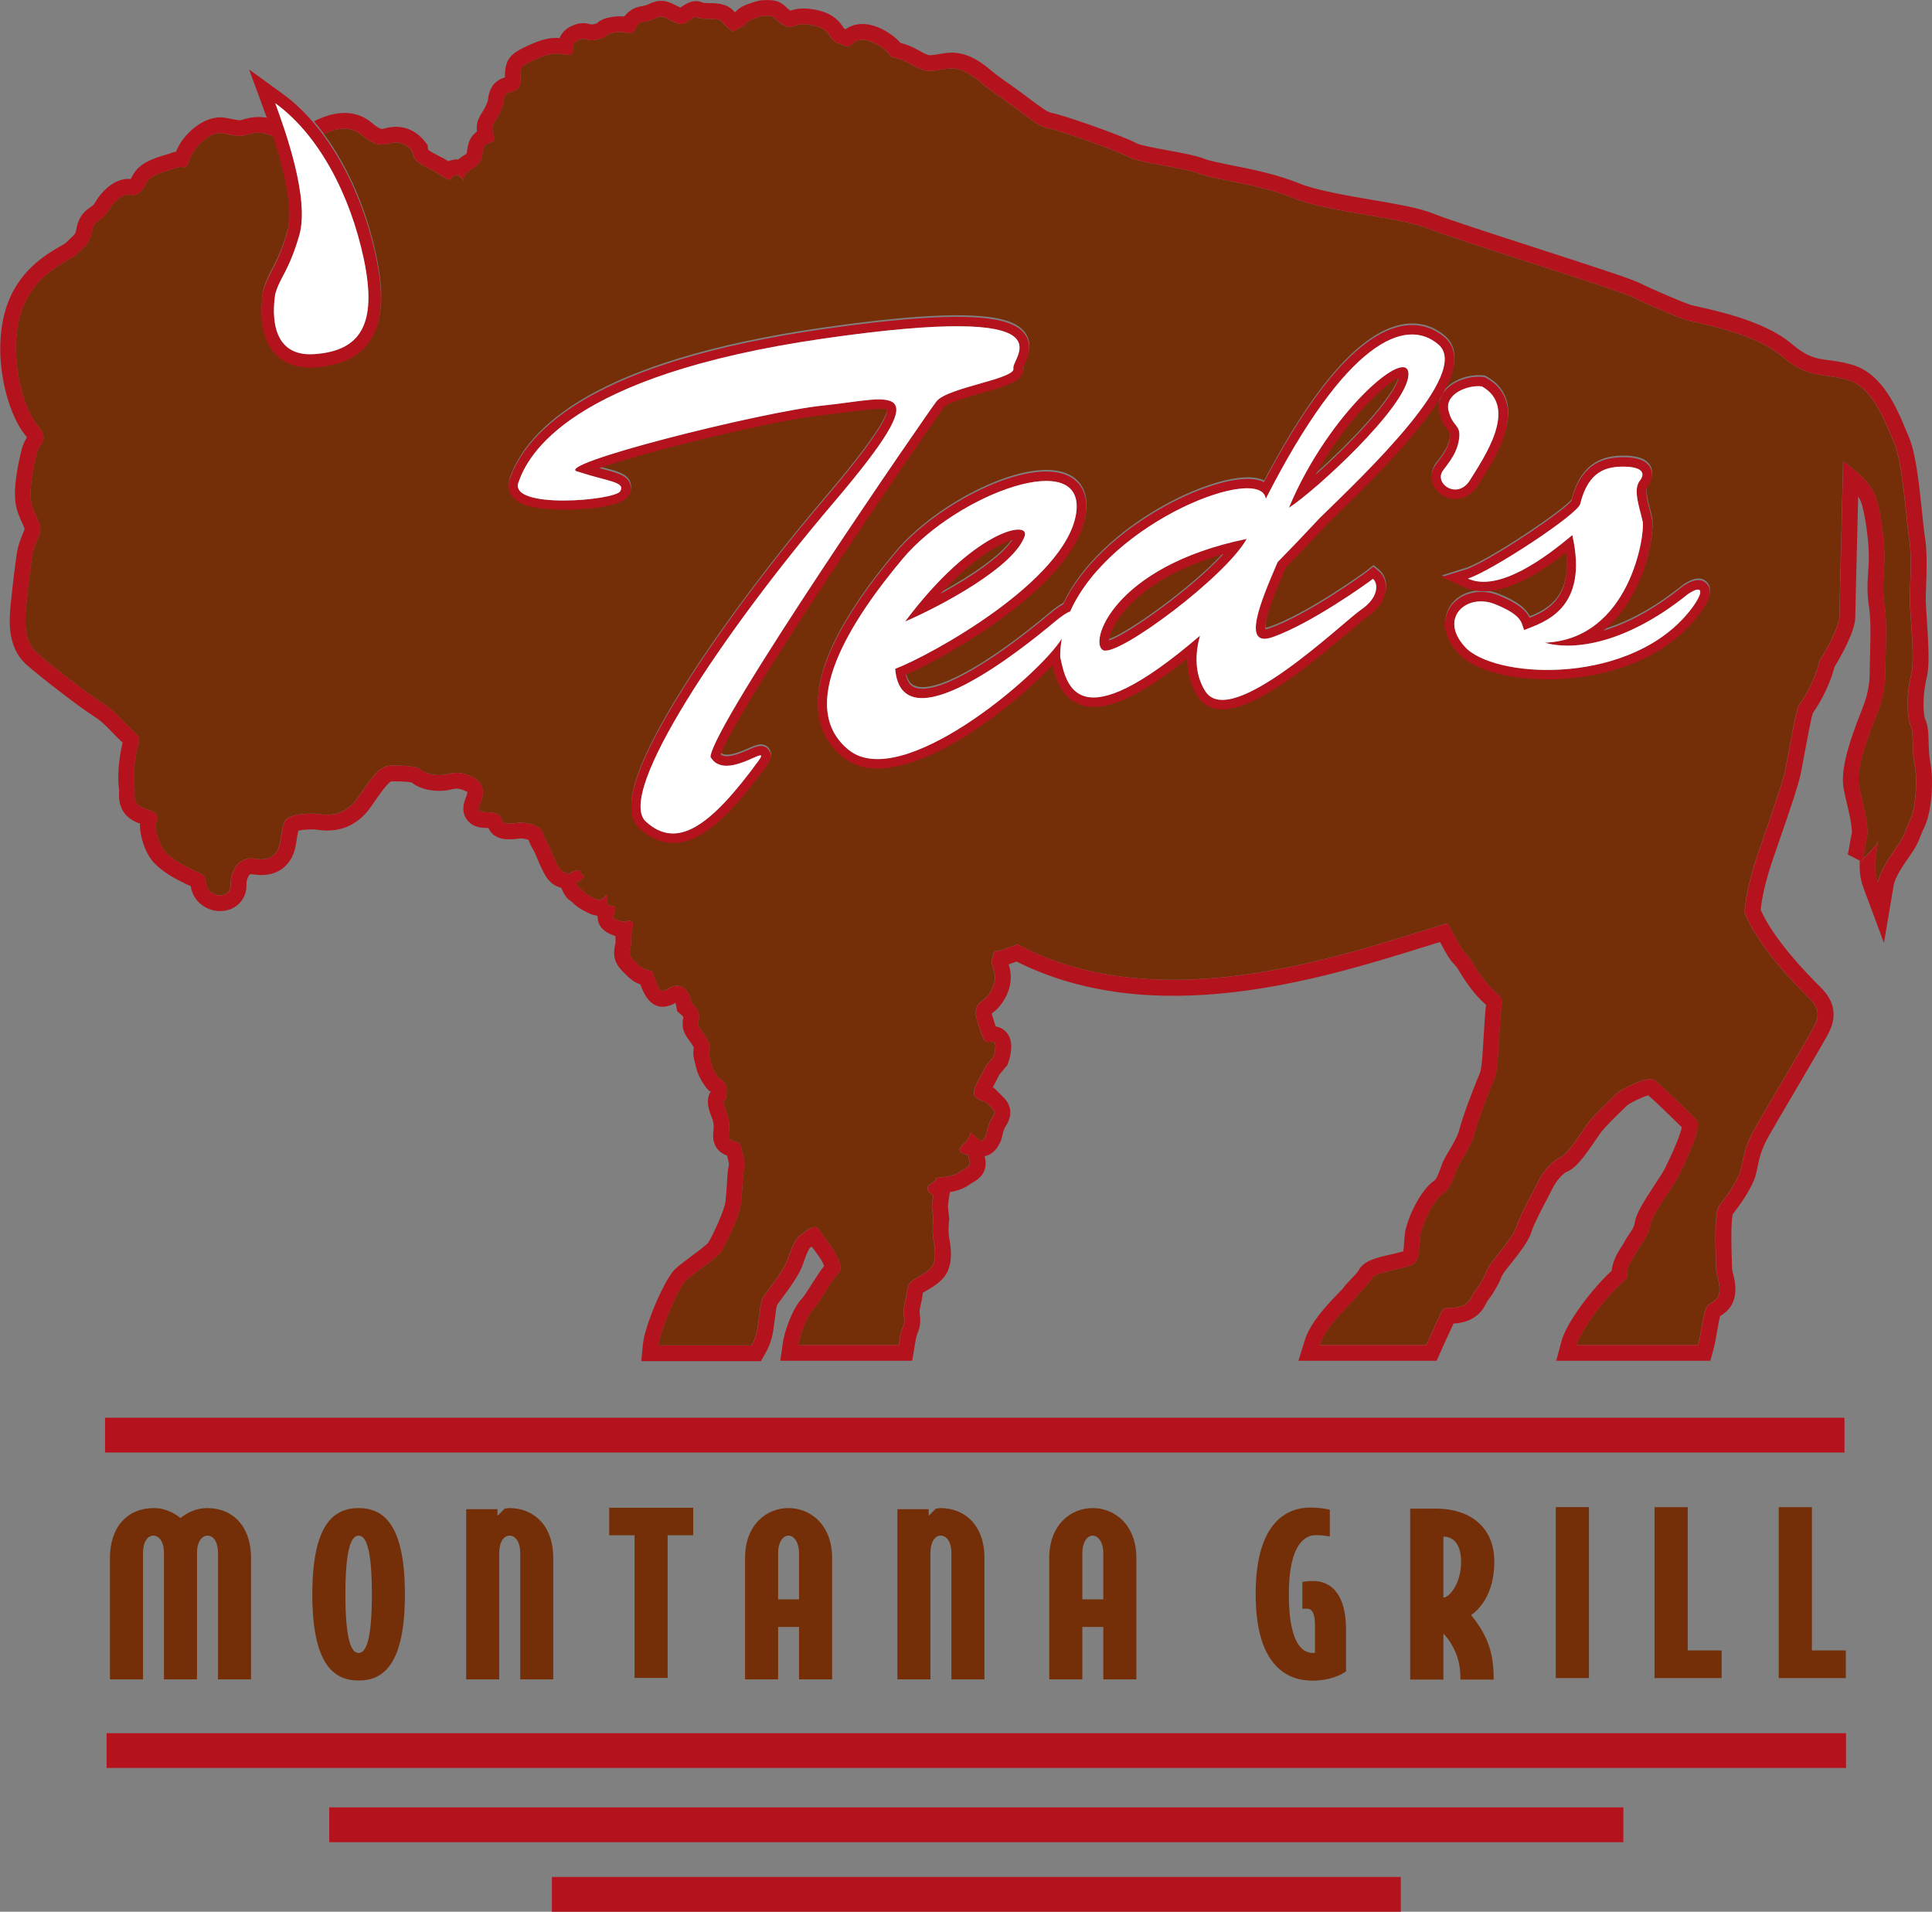 <?xml version="1.0" encoding="UTF-8" standalone="no"?>
<svg
   xmlns:dc="http://purl.org/dc/elements/1.1/"
   xmlns:cc="http://creativecommons.org/ns#"
   xmlns:rdf="http://www.w3.org/1999/02/22-rdf-syntax-ns#"
   xmlns:svg="http://www.w3.org/2000/svg"
   xmlns="http://www.w3.org/2000/svg"
   xmlns:sodipodi="http://sodipodi.sourceforge.net/DTD/sodipodi-0.dtd"
   xmlns:inkscape="http://www.inkscape.org/namespaces/inkscape"
   width="1000"
   height="989.467"
   viewBox="0 0 264.583 261.796"
   version="1.1"
   id="svg1735"
   inkscape:version="1.0beta1 (32d4812, 2019-09-19)"
   sodipodi:docname="Ted's Montana Grill.svg">
  <rect x="0" y="0" width="264.583" height="261.796" fill="#808080" stroke="none"/>
  <defs
     id="defs1729">
    <clipPath
       clipPathUnits="userSpaceOnUse"
       id="clipPath316">
      <path
         d="M 0,0 H 612 V 792 H 0 Z"
         id="path314"
         inkscape:connector-curvature="0" />
    </clipPath>
    <clipPath
       clipPathUnits="userSpaceOnUse"
       id="clipPath344">
      <path
         d="M 0,0 H 612 V 792 H 0 Z"
         id="path342"
         inkscape:connector-curvature="0" />
    </clipPath>
    <clipPath
       clipPathUnits="userSpaceOnUse"
       id="clipPath406">
      <path
         d="M 0,0 H 612 V 792 H 0 Z"
         id="path404"
         inkscape:connector-curvature="0" />
    </clipPath>
  </defs>
  <sodipodi:namedview
     lock-margins="false"
     units="px"
     id="base"
     pagecolor="#ffffff"
     bordercolor="#666666"
     borderopacity="1.0"
     inkscape:pageopacity="0.0"
     inkscape:pageshadow="2"
     inkscape:zoom="0.0875"
     inkscape:cx="1868.5714"
     inkscape:cy="1605.7143"
     inkscape:document-units="mm"
     inkscape:current-layer="layer1"
     inkscape:document-rotation="0"
     showgrid="false"
     inkscape:window-width="1600"
     inkscape:window-height="907"
     inkscape:window-x="0"
     inkscape:window-y="25"
     inkscape:window-maximized="0" />
  <g
     inkscape:label="Layer 1"
     inkscape:groupmode="layer"
     id="layer1">
    <g
       id="g310"
       transform="matrix(2.387,0,0,-2.387,-105.042,1804.802)">
      <g
         id="g312"
         clip-path="url(#clipPath316)">
        <g
           id="g318"
           transform="translate(56.513,659.75)">
          <path
             d="m 0,0 v 7.261 c 0,0.63 -0.268,0.987 -0.595,0.987 -0.331,0 -0.61,-0.357 -0.61,-0.987 V 0 h -1.896 v 7.261 c 0,0.63 -0.278,0.987 -0.607,0.987 -0.329,0 -0.594,-0.357 -0.594,-0.987 V 0 H -6.2 v 6.969 c 0,1.786 1.013,2.861 2.53,2.861 0.634,0 1.175,-0.292 1.518,-0.572 0.343,0.28 0.887,0.572 1.516,0.572 1.52,0 2.532,-1.075 2.532,-2.861 V 0 Z"
             style="fill:#742f09;fill-opacity:1;fill-rule:nonzero;stroke:none"
             id="path320"
             inkscape:connector-curvature="0" />
        </g>
        <g
           id="g322"
           transform="translate(65.341,664.631)">
          <path
             d="m 0,0 c 0,-2.691 -0.355,-3.365 -0.76,-3.365 -0.405,0 -0.759,0.674 -0.759,3.365 0,2.694 0.354,3.366 0.759,3.366 C -0.355,3.366 0,2.694 0,0 m 1.895,0 c 0,3.996 -1.214,4.948 -2.655,4.948 -1.441,0 -2.657,-0.952 -2.657,-4.948 0,-3.998 1.216,-4.945 2.657,-4.945 1.441,0 2.655,0.947 2.655,4.945"
             style="fill:#742f09;fill-opacity:1;fill-rule:nonzero;stroke:none"
             id="path324"
             inkscape:connector-curvature="0" />
        </g>
        <g
           id="g326"
           transform="translate(73.851,659.75)">
          <path
             d="m 0,0 v 7.261 c 0,0.63 -0.279,0.987 -0.607,0.987 -0.329,0 -0.597,-0.357 -0.597,-0.987 V 0 h -1.895 v 9.763 h 1.796 V 9.385 l 0.407,0.406 c 0.073,0.014 0.187,0.039 0.264,0.039 1.4,0 2.528,-0.99 2.528,-2.861 V 0 Z"
             style="fill:#742f09;fill-opacity:1;fill-rule:nonzero;stroke:none"
             id="path328"
             inkscape:connector-curvature="0" />
        </g>
        <g
           id="g330"
           transform="translate(98.589,659.75)">
          <path
             d="m 0,0 v 7.261 c 0,0.63 -0.28,0.987 -0.609,0.987 -0.328,0 -0.593,-0.357 -0.593,-0.987 V 0 h -1.896 v 9.763 h 1.796 V 9.385 l 0.403,0.406 c 0.078,0.014 0.191,0.039 0.263,0.039 1.407,0 2.534,-0.99 2.534,-2.861 L 1.898,0 Z"
             style="fill:#742f09;fill-opacity:1;fill-rule:nonzero;stroke:none"
             id="path332"
             inkscape:connector-curvature="0" />
        </g>
      </g>
    </g>
    <g
       id="g334"
       transform="matrix(2.387,0,0,-2.387,91.431,210.244)">
      <path
         d="M 0,0 V -8.183 H -1.898 V 0 H -3.352 V 1.58 H 1.467 V 0 Z"
         style="fill:#742f09;fill-opacity:1;fill-rule:nonzero;stroke:none"
         id="path336"
         inkscape:connector-curvature="0" />
    </g>
    <g
       id="g338"
       transform="matrix(2.387,0,0,-2.387,-105.042,1804.802)">
      <g
         id="g340"
         clip-path="url(#clipPath344)">
        <g
           id="g346"
           transform="translate(89.848,664.342)">
          <path
             d="m 0,0 h -1.2 v 2.669 c 0,0.581 0.266,0.987 0.595,0.987 C -0.279,3.656 0,3.25 0,2.669 Z M -3.097,-1.581 V -4.592 H -1.2 v 3.011 H 0 v -3.011 h 1.898 v 6.969 c 0,1.909 -1.251,2.861 -2.503,2.861 -1.254,0 -2.492,-0.952 -2.492,-2.861 V 0 Z"
             style="fill:#742f09;fill-opacity:1;fill-rule:nonzero;stroke:none"
             id="path348"
             inkscape:connector-curvature="0" />
        </g>
        <g
           id="g350"
           transform="translate(107.305,664.342)">
          <path
             d="m 0,0 h -1.203 v 2.669 c 0,0.581 0.265,0.987 0.593,0.987 C -0.279,3.656 0,3.25 0,2.669 Z m -3.101,-1.581 v -3.011 h 1.898 v 3.011 H 0 v -3.011 h 1.897 v 6.969 c 0,1.909 -1.255,2.861 -2.507,2.861 -1.251,0 -2.491,-0.952 -2.491,-2.861 V 0 Z"
             style="fill:#742f09;fill-opacity:1;fill-rule:nonzero;stroke:none"
             id="path352"
             inkscape:connector-curvature="0" />
        </g>
        <g
           id="g354"
           transform="translate(119.297,659.678)">
          <path
             d="m 0,0 c -1.273,0 -3.251,0.661 -3.251,4.965 0,4.245 1.894,4.966 3.137,4.966 0.66,0 1.118,-0.126 1.118,-0.126 V 8.267 C 0.748,8.322 0.495,8.346 0.189,8.346 c -0.494,0 -1.536,-0.343 -1.536,-3.381 0,-2.96 0.839,-3.377 1.396,-3.377 0.039,0 0.104,0.012 0.104,0.012 v 1.574 c 0,0.868 -0.279,0.956 -0.458,0.956 -0.104,0 -0.203,0 -0.267,-0.015 v 1.549 c 0,0 0.294,0.055 0.609,0.055 1.106,0 1.896,-0.843 1.896,-2.771 V 0.531 C 1.599,0.292 0.928,0 0,0"
             style="fill:#742f09;fill-opacity:1;fill-rule:nonzero;stroke:none"
             id="path356"
             inkscape:connector-curvature="0" />
        </g>
        <g
           id="g358"
           transform="translate(127.832,666.487)">
          <path
             d="M 0,0 C 0,-1.31 -0.725,-2.046 -1.014,-2.046 V 1.45 C -0.368,1.45 0,0.928 0,0 m 1.906,0.012 c 0,2.084 -1.51,3.049 -3.327,3.049 H -2.92 v -9.808 h 1.906 v 2.629 c 0.218,-0.205 0.509,-0.607 0.726,-1.14 0.202,-0.51 0.252,-1.005 0.252,-1.489 H 1.87 c 0,0.675 -0.05,1.396 -0.344,2.135 -0.253,0.649 -0.661,1.219 -0.952,1.564 0.431,0.293 1.332,1.169 1.332,3.06"
             style="fill:#742f09;fill-opacity:1;fill-rule:nonzero;stroke:none"
             id="path360"
             inkscape:connector-curvature="0" />
        </g>
      </g>
    </g>
    <path
       d="m 213.06,206.387 h 4.543 v 23.412 h -4.543 z"
       style="fill:#742f09;fill-opacity:1;fill-rule:nonzero;stroke:none;stroke-width:2.387"
       id="path362"
       inkscape:connector-curvature="0" />
    <g
       id="g364"
       transform="matrix(2.387,0,0,-2.387,226.582,229.801)">
      <path
         d="M 0,0 V 9.807 H 1.906 V 1.588 H 3.851 V 0 Z"
         style="fill:#742f09;fill-opacity:1;fill-rule:nonzero;stroke:none"
         id="path366"
         inkscape:connector-curvature="0" />
    </g>
    <g
       id="g368"
       transform="matrix(2.387,0,0,-2.387,243.593,229.801)">
      <path
         d="M 0,0 V 9.807 H 1.904 V 1.588 H 3.849 V 0 Z"
         style="fill:#742f09;fill-opacity:1;fill-rule:nonzero;stroke:none"
         id="path370"
         inkscape:connector-curvature="0" />
    </g>
    <g
       id="g380"
       transform="matrix(2.387,0,0,-2.387,128.817,81.101)">
      <path
         d="M 0,0 C 1.889,2.051 3.406,2.878 4.129,3.09 3.486,2.128 1.747,0.951 0,0 m 26.292,12.393 c -0.871,-0.401 -3.038,-2.46 -4.764,-5.555 1.951,1.727 4.452,4.342 4.764,5.555 M 9.99,-1.785 c -0.231,-0.42 -0.302,-0.72 -0.316,-0.892 1.077,0.356 4.719,2.942 6.561,4.948 -4.377,-1.237 -5.87,-3.378 -6.245,-4.056 m 45.614,-11.32 c -0.343,-0.687 -0.184,-0.697 -0.788,-1.556 -0.605,-0.862 -0.948,-1.466 -1.036,-1.982 -0.257,0.688 -0.171,1.291 0,2.411 -0.083,-0.429 -0.774,-0.862 -0.945,-1.205 0.171,0.343 0.171,0.861 0.343,1.55 0,0.946 -0.318,1.841 -0.493,2.789 -0.17,0.95 0.478,2.727 0.995,4.019 0.518,1.295 0.518,2.071 0.518,2.759 0,0.688 0.119,2.588 -0.052,3.622 -0.171,1.034 0,1.787 0,2.736 0,0.949 -0.222,2.782 -0.547,3.557 -0.326,0.777 -1.134,1.397 -1.824,1.916 0,-0.431 -0.211,-8.407 -0.211,-8.925 0,-0.517 -0.69,-1.809 -1.124,-2.497 -0.342,-1.378 -1.032,-2.33 -1.205,-2.585 -0.175,-0.261 -0.603,-2.846 -0.779,-3.707 -0.171,-0.862 -1.29,-3.963 -1.633,-4.996 -0.344,-1.038 -0.692,-2.416 -0.692,-3.189 0.778,-1.983 3.104,-4.311 3.536,-4.743 0.431,-0.431 0.948,-0.86 0.431,-1.809 -0.518,-0.948 -2.673,-4.567 -3.36,-5.774 -0.691,-1.206 -0.691,-1.895 -0.862,-2.501 -0.173,-0.6 -0.863,-1.549 -1.21,-1.983 -0.343,-0.429 -0.173,-3.272 -0.173,-3.618 0,-0.345 0.259,-0.86 0.173,-1.377 -0.084,-0.517 -0.518,-0.517 -0.687,-0.777 -0.173,-0.259 -0.259,-0.86 -0.347,-1.379 -0.087,-0.518 -0.174,-0.837 -0.174,-0.837 h -6.975 c 0.256,0.952 1.979,3.163 2.929,3.854 -0.176,0.605 0.431,1.292 0.6,1.637 0.173,0.346 0.607,0.779 0.69,1.381 0.086,0.603 1.293,2.155 1.638,2.841 0.345,0.691 1.38,2.844 1.035,3.19 -0.345,0.345 -2.156,2.156 -2.498,2.327 -0.344,0.172 -1.812,-0.516 -2.157,-0.86 -0.343,-0.348 -1.204,-1.122 -1.637,-1.724 -0.431,-0.605 -1.12,-1.725 -1.549,-1.897 -0.434,-0.172 -0.951,-0.778 -1.21,-1.292 -0.255,-0.52 -1.116,-2.069 -1.292,-2.674 -0.171,-0.601 -1.292,-1.807 -1.55,-2.241 -0.259,-0.431 -0.087,-0.257 -0.431,-0.859 -0.345,-0.605 -0.342,-0.433 -0.604,-0.95 -0.259,-0.517 -0.776,-0.604 -1.207,-0.604 -0.43,0 -0.43,-0.083 -0.601,-0.428 -0.174,-0.345 -0.777,-1.701 -0.777,-1.701 h -6.121 c 0.348,1.123 1.897,2.476 2.07,2.733 0.174,0.26 0.777,0.777 0.948,1.121 0.172,0.346 1.897,0.516 2.328,0.777 0.431,0.258 0.344,0.944 0.431,1.639 0.087,0.685 0.775,2.068 1.292,2.411 0.516,0.346 0.689,1.207 0.861,1.549 0.172,0.347 0.776,1.209 0.948,1.895 0.173,0.692 0.776,2.245 0.95,2.674 0.171,0.431 0.258,0.517 0.344,1.122 0.086,0.602 0.172,2.842 0.259,3.445 0.086,0.605 -0.087,0.605 -0.518,1.036 -0.431,0.428 -0.517,0.602 -0.776,0.947 -0.259,0.345 -0.431,0.774 -0.773,1.119 -0.348,0.347 -0.691,1.207 -1.039,1.723 -5.139,-1.507 -16.155,-5.737 -24.662,-1.205 0,0 -0.69,-0.258 -0.948,-0.345 -0.258,-0.087 -0.344,0 -0.344,0 0,0 -0.173,-0.431 -0.173,-0.689 0,-0.258 0.173,-0.431 0.173,-0.862 0,-0.43 -0.259,-1.035 -0.776,-1.38 -0.518,-0.344 -0.258,-1.036 -0.258,-1.036 0,0 0.171,-0.6 0.344,-1.031 0.173,-0.432 0.345,-0.171 0.603,-0.258 0.259,-0.087 0,-0.862 0,-0.862 l -0.43,-0.519 -0.346,-0.688 c 0,0 -0.343,-0.517 -0.343,-0.862 0,-0.344 0.689,-0.516 0.689,-0.516 l 0.344,-0.348 c 0.345,-0.342 0,-0.427 -0.172,-0.944 -0.172,-0.521 -0.087,-0.521 -0.258,-0.778 -0.173,-0.258 -0.26,-0.174 -0.603,0.173 -0.345,0.345 0,0 -0.604,-0.516 -0.603,-0.517 0.259,-0.604 0.259,-0.604 l 0.086,-0.344 c 0.086,-0.347 -0.086,-0.347 -0.345,-0.518 -0.259,-0.171 -0.429,-0.346 -1.206,-0.432 -0.776,-0.085 0,0 -0.603,-0.344 -0.604,-0.346 0.085,-0.69 0.085,-0.69 l -0.085,-0.605 0.085,-0.771 c 0,0 -0.085,-0.607 0,-1.124 0.087,-0.518 0.173,-1.033 0,-1.462 -0.172,-0.431 -0.861,-0.691 -1.206,-0.948 -0.345,-0.259 -0.259,-0.605 -0.432,-1.293 -0.171,-0.692 0.087,-0.864 -0.085,-1.294 -0.172,-0.433 -0.172,-0.578 -0.258,-1.096 h -5.768 c 0.087,0.605 0.51,1.701 0.856,2.046 0.345,0.344 1.033,1.637 1.379,1.979 0.344,0.345 0.172,0.606 0,1.035 -0.173,0.431 -0.776,1.122 -1.034,1.55 -0.259,0.431 -0.863,-0.169 -1.121,-0.34 -0.259,-0.177 -0.517,-0.864 -0.69,-1.381 -0.172,-0.519 -1.033,-1.639 -1.293,-1.984 -0.258,-0.345 -0.258,-0.689 -0.344,-1.293 -0.088,-0.602 -0.088,-1.033 -0.431,-1.637 h -5.343 c 0.084,0.862 1.121,3.275 1.549,3.708 0.432,0.428 1.812,1.293 2.071,1.723 0.258,0.431 1.035,1.982 1.117,2.759 0.089,0.772 0.089,1.636 0.175,1.98 0.086,0.345 -0.086,0.776 -0.175,1.205 -0.082,0.434 -0.6,0.26 -0.686,0.518 -0.089,0.257 0.172,0.689 -0.173,1.552 -0.345,0.863 0,0.518 0,0.776 0,0.258 0.084,0.43 0,0.689 -0.086,0.258 -0.43,0.431 -0.43,0.431 0,0 -0.346,0.431 -0.432,0.862 -0.086,0.431 -0.171,0.518 -0.086,0.775 0.086,0.258 -0.174,0.69 -0.433,1.036 -0.255,0.345 -0.255,0.345 -0.17,0.774 0.087,0.432 -0.432,0.861 -0.432,0.861 0,0 -0.085,0.518 -0.346,0.778 -0.254,0.254 -0.51,0.258 -0.931,0.089 0,0 -0.026,-0.071 -0.295,-0.165 -0.272,-0.088 -0.361,0.272 -0.542,0.722 -0.18,0.454 0,0.363 -0.361,0.454 -0.36,0.089 -0.36,0.089 -0.812,0.538 -0.451,0.452 -0.179,0.541 -0.179,1.084 0,0.541 0,0.361 0.089,0.813 0.09,0.45 -0.2,0.398 -0.2,0.398 0,0 -0.092,0 -0.253,-0.037 -0.157,-0.035 -0.267,0.02 -0.518,0.125 -0.247,0.109 -0.124,0.179 -0.071,0.396 0.055,0.212 0.037,0.105 0.037,0.23 0,0.125 -0.09,0.161 -0.161,0.143 -0.07,-0.018 -0.286,0.037 -0.304,0.147 -0.018,0.106 0.052,0.193 0,0.427 -0.055,0.234 -0.128,-0.328 -0.574,-0.216 -0.029,0.01 -0.525,0.235 -0.667,0.375 -0.485,0.484 -0.315,0.183 -0.475,0.467 -0.161,0.285 0.094,0.04 0.392,0.463 0.075,0.107 -0.189,0.116 -0.227,0.327 -0.019,0.091 -0.209,0.081 -0.452,-0.043 -0.086,-0.041 -0.168,-0.125 -0.168,-0.125 -0.067,-0.016 -0.033,0.023 -0.291,0.107 -0.259,0.088 -0.345,0.345 -0.518,0.69 -0.172,0.345 -0.258,0.692 -0.517,1.12 -0.259,0.431 -0.087,0.434 -0.344,0.691 -0.26,0.257 -0.862,0.345 -1.121,0.345 -0.258,0 -0.948,-0.173 -1.035,0.086 -0.085,0.259 -0.172,0.516 -0.947,0.516 -0.796,0 -0.172,0.516 -0.172,1.121 0,0.602 -0.431,0.862 -0.948,1.035 -0.517,0.172 -0.862,0.084 -1.206,0 -0.346,-0.087 -1.124,0 -1.379,0.258 -0.261,0.259 -1.121,0.259 -1.724,0.259 -0.603,0 -0.95,-0.433 -1.895,-1.811 -0.949,-1.378 -2.158,-0.945 -2.5,-0.945 -0.347,0 -0.947,0 -1.38,-0.174 -0.429,-0.174 -0.429,-0.433 -0.601,-1.464 -0.175,-1.037 -0.948,-1.037 -1.466,-0.949 -0.519,0.088 -0.949,-0.174 -1.122,-0.517 -0.173,-0.345 -0.259,-0.519 -0.259,-1.034 0,-0.517 -0.603,-0.692 -1.034,-0.432 -0.431,0.26 -0.345,0.602 -0.431,0.865 -0.085,0.256 -0.259,0.256 -0.773,0.513 -0.519,0.26 -1.036,0.517 -1.468,0.95 -0.431,0.428 -0.603,1.293 -0.603,1.55 0,0.259 0.431,0.692 -0.517,0.947 -0.947,0.259 -0.603,0.863 -0.69,1.294 -0.085,0.431 0,1.552 0.173,2.24 0.174,0.69 0.174,0.519 -0.603,1.295 -0.365,0.364 -0.776,0.859 -1.465,1.292 -0.689,0.431 -2.93,2.153 -3.705,2.843 -0.775,0.691 -0.689,1.897 -0.604,2.757 0.087,0.864 0.26,2.328 0.345,2.846 0.086,0.517 0.259,0.774 0.431,1.29 0.172,0.519 -0.431,1.123 -0.516,1.897 -0.087,0.776 0.171,1.982 0.344,2.672 0.172,0.69 0.775,0.69 0,1.638 -0.775,0.949 -1.638,3.877 -0.947,6.29 0.688,2.413 2.843,3.104 3.187,3.449 0.344,0.344 0.604,0.516 0.776,0.861 0.172,0.346 0.087,0.776 0.431,1.035 0.344,0.258 0.43,0.258 0.69,0.688 0.257,0.431 0.775,0.948 1.206,0.861 0.43,-0.084 0.689,0.174 0.947,0.691 0.259,0.517 1.293,0.69 1.724,0.862 0.431,0.171 0.517,-0.258 0.775,0.516 0.259,0.776 1.206,1.552 1.809,1.467 0.604,-0.086 0.95,-0.26 1.466,-0.086 0.49,0.162 0.981,0.167 1.546,-0.126 0.813,-2.542 1.072,-4.356 0.767,-5.403 -0.334,-1.145 -0.627,-1.705 -0.885,-2.198 -0.19,-0.365 -0.37,-0.709 -0.497,-1.177 l -0.017,-0.079 c -0.135,-0.871 -0.223,-2.481 0.697,-3.484 0.492,-0.535 1.169,-0.806 2.018,-0.806 0.094,0 0.19,0.004 0.289,0.01 1.421,0.099 2.417,0.551 3.045,1.381 0.793,1.048 0.937,2.611 0.455,4.92 -0.563,2.687 -1.632,5.128 -3.015,7.003 0.978,0.453 1.674,0.354 2.149,-0.041 0.516,-0.432 0.948,-0.69 1.551,-0.517 0.603,0.172 1.033,0 1.376,-0.433 0.086,-0.776 0.864,-0.861 1.64,-1.376 0.776,-0.519 0.43,-0.088 0.862,0 0.192,0.037 0.349,-0.162 0.45,-0.356 -0.047,0.297 0.102,0.519 0.584,0.796 0.604,0.345 0.424,0.984 0.596,1.241 0.173,0.259 0.697,0.049 0.524,0.653 -0.173,0.605 0,0.519 0.344,1.208 0.346,0.69 0.168,0.811 0.342,1.071 0.171,0.257 0.865,0.049 0.865,0.825 0,0.774 -0.086,0.774 0.861,1.207 0.949,0.43 1.207,0.345 1.81,0.26 0.604,-0.088 0.085,0.564 0.601,0.824 0.517,0.254 0.38,-0.112 1.154,0.062 0.776,0.171 0.29,0.327 1.067,0.41 0.778,0.087 0.839,-0.291 1.097,0.225 0.261,0.516 0.563,0.287 1.08,0.544 0.517,0.26 0.517,0.088 1.12,-0.17 0.603,-0.261 0.603,-0.087 1.034,0.17 0.431,0.26 0,0 0.947,0 0.951,0 0.693,-0.17 1.121,-0.516 0.434,-0.342 0.261,-0.174 0.692,0 0.429,0.171 0.256,0.346 0.773,0.516 0.516,0.174 0.431,0.174 0.864,0.174 0.431,0 0.256,-0.174 0.861,-0.519 0.601,-0.345 0.518,0.175 1.552,0 1.035,-0.171 1.035,-0.602 1.29,-0.862 0.261,-0.256 0.348,-0.169 0.692,-0.343 0.345,-0.171 0.345,0.26 0.862,0.343 0.517,0.088 1.377,-0.43 1.638,-0.773 0.257,-0.345 0.171,-0.173 0.689,-0.345 0.516,-0.173 0.775,-0.433 1.29,-0.604 0.52,-0.174 1.123,0.087 1.64,0.087 0.517,0 1.034,-0.261 1.637,-0.776 0.603,-0.516 0.947,-0.69 1.982,-1.465 1.033,-0.776 1.464,-1.119 1.981,-1.208 0.518,-0.085 3.964,-1.292 4.567,-1.639 0.604,-0.34 3.191,-0.611 4.051,-0.956 0.861,-0.345 3.429,-0.591 5.384,-1.391 1.947,-0.8 6.205,-1.126 7.669,-1.728 1.468,-0.605 10.947,-3.533 11.809,-3.965 0.862,-0.431 2.499,-1.119 3.018,-1.295 0.516,-0.172 3.876,-0.688 5.504,-2.066 1.626,-1.376 2.337,-0.95 3.801,-1.38 1.464,-0.429 2.157,-2.411 2.671,-3.618 0.518,-1.209 0.693,-4.481 0.864,-5.516 0.173,-1.036 0.037,-2.701 0.037,-3.478 0,-0.774 0.29,-3.354 0.095,-4.194 -0.368,-1.551 -0.209,-2.718 -0.037,-3.061 0.174,-0.345 0.047,-1.368 0.219,-2.229 0.172,-0.862 0.07,-2.505 -0.277,-3.195 M 0.213,10.713 c 0.199,0.253 1.491,0.622 2.186,0.82 1.454,0.414 2.438,0.694 2.343,1.426 0.019,0.047 0.05,0.116 0.075,0.171 0.178,0.393 0.509,1.126 0.015,1.782 -0.614,0.816 -2.49,1.584 -11.625,0.265 -12.994,-1.881 -16.916,-5.72 -17.919,-8.609 -0.157,-0.452 -0.049,-1.059 0.728,-1.405 1.325,-0.591 5.634,-0.385 6.103,0.466 0.172,0.31 0.128,0.565 0.06,0.725 -0.188,0.444 -0.682,0.575 -1.499,0.792 -0.082,0.022 -0.166,0.045 -0.253,0.068 2.686,0.939 10.035,2.766 12.953,3.057 0.493,0.049 0.971,0.113 1.416,0.173 0.797,0.108 1.88,0.253 2.148,0.114 0.026,-0.263 -0.311,-1.263 -3.511,-5.023 -3.294,-3.867 -6.364,-8 -8.423,-11.337 -3.443,-5.583 -2.941,-7.047 -2.264,-7.662 0.601,-0.549 1.247,-0.826 1.924,-0.826 0.083,0 0.168,0.005 0.252,0.013 1.428,0.144 2.949,1.453 5.084,4.376 0.129,0.176 0.431,0.589 0.133,0.96 -0.298,0.37 -0.715,0.186 -1.119,0.007 -0.76,-0.335 -1.335,-0.51 -1.624,-0.283 0.775,2.445 12.084,18.995 12.817,19.93 M 25.553,0.297 C 25.576,0.69 25.44,1.045 25.179,1.27 L 24.842,1.561 24.491,1.285 C 24.141,1.009 20.984,-1.233 18.9,-1.969 v 0 c -0.125,-0.044 -0.207,-0.06 -0.257,-0.066 -0.106,0.575 0.777,2.641 1.168,3.547 0.76,0.774 1.558,1.61 2.356,2.467 l 0.319,0.31 c 3.42,3.325 7.063,7.054 6.998,9.235 -0.014,0.479 -0.203,0.888 -0.544,1.183 -0.704,0.607 -1.563,0.833 -2.486,0.652 -2.363,-0.464 -5.016,-3.474 -7.891,-8.95 -0.142,0.07 -0.316,0.125 -0.527,0.157 C 15.668,6.924 9.172,3.842 7.046,-0.602 6.819,-0.723 6.546,-0.918 6.208,-1.201 2.579,-4.236 -0.369,-5.831 -1.488,-5.364 -1.588,-5.322 -1.859,-5.209 -1.989,-4.64 0.566,-3.526 7.716,0.57 8.329,4.52 8.555,5.983 7.78,6.568 7.298,6.787 5.005,7.828 -0.201,5.178 -2.563,2.366 c -3.174,-3.781 -4.673,-6.845 -4.454,-9.108 0.103,-1.066 0.582,-1.952 1.423,-2.631 0.534,-0.432 1.202,-0.648 1.995,-0.648 0.268,0 0.551,0.025 0.847,0.074 3.15,0.53 7.201,3.746 9.184,5.858 0.187,-0.807 0.538,-1.919 1.627,-2.283 1.335,-0.448 3.289,0.399 6.103,2.653 -0.009,-0.808 0.19,-1.532 0.596,-2.165 0.257,-0.399 0.645,-0.648 1.124,-0.719 1.848,-0.273 4.881,2.147 7.58,4.438 0.442,0.375 0.823,0.699 0.982,0.807 0.917,0.62 1.089,1.303 1.109,1.655 m 3.912,5.151 c 0.028,-0.002 0.055,-0.002 0.082,-0.002 0.522,0 0.997,0.291 1.315,0.808 l 0.001,0.001 c 0.055,0.089 0.116,0.188 0.184,0.296 0.682,1.087 1.824,2.907 1.439,4.399 -0.159,0.611 -0.547,1.091 -1.155,1.426 L 31.24,12.427 31.136,12.44 C 30.489,12.518 29.506,12.281 28.97,11.68 28.642,11.312 28.522,10.855 28.633,10.392 28.765,9.837 28.984,9.559 29.129,9.375 29.253,9.217 29.261,9.208 29.235,9 29.161,8.398 28.883,8.028 28.499,7.517 L 28.414,7.404 C 28.154,7.057 28.106,6.617 28.286,6.229 28.493,5.784 28.955,5.478 29.465,5.448 M 43.968,0.576 C 43.526,1.053 42.84,0.596 42.614,0.446 L 42.575,0.417 C 40.801,-1.01 39.27,-1.748 38.044,-2.11 c 0.354,0.287 0.682,0.625 0.985,1.012 1.603,2.049 1.918,4.768 1.8,5.348 -0.033,0.166 -0.081,0.352 -0.131,0.546 -0.104,0.403 -0.298,1.153 -0.139,1.356 0.375,0.484 0.277,0.87 0.185,1.057 -0.207,0.423 -0.717,0.629 -1.558,0.629 -1.011,0 -2.416,-0.26 -2.981,-2.498 C 35.734,4.703 31.346,1.775 30.114,1.391 L 28.76,0.969 30.051,0.382 c 1.403,-0.639 3.319,0.012 5.842,1.99 0.307,-2.579 -1.017,-3.317 -2.085,-3.748 -0.204,0.403 -0.619,0.816 -1.775,1.285 -1.074,0.435 -2.251,0.143 -2.8,-0.693 -0.203,-0.309 -0.757,-1.423 0.644,-2.798 0.941,-0.833 2.843,-1.326 4.959,-1.325 0.413,0 0.835,0.018 1.259,0.057 1.836,0.168 5.233,0.855 7.358,3.572 0.477,0.607 0.966,1.367 0.515,1.854"
         style="fill:#742f09;fill-opacity:1;fill-rule:nonzero;stroke:none"
         id="path382"
         inkscape:connector-curvature="0" />
    </g>
    <g
       id="g388"
       transform="matrix(2.387,0,0,-2.387,264.341,104.34)">
      <path
         d="M 0,0 C -0.069,0.347 -0.081,0.764 -0.091,1.131 -0.106,1.673 -0.118,2.1 -0.29,2.446 c -0.082,0.198 -0.209,1.15 0.103,2.465 0.151,0.654 0.088,1.834 -0.01,3.307 -0.03,0.451 -0.059,0.877 -0.059,1.09 0,0.197 0.009,0.454 0.019,0.743 0.032,0.905 0.07,2.032 -0.071,2.882 -0.046,0.274 -0.095,0.754 -0.152,1.311 -0.193,1.876 -0.383,3.504 -0.772,4.412 l -0.146,0.348 c -0.542,1.303 -1.36,3.272 -3.101,3.782 -0.522,0.153 -0.952,0.21 -1.332,0.261 -0.736,0.097 -1.222,0.161 -2.141,0.94 -1.486,1.26 -4.074,1.841 -5.318,2.12 -0.199,0.045 -0.425,0.096 -0.481,0.114 -0.466,0.159 -2.077,0.834 -2.902,1.246 -0.459,0.229 -2.304,0.836 -6.114,2.07 -2.498,0.809 -5.081,1.646 -5.755,1.924 -0.774,0.318 -2.052,0.537 -3.532,0.791 -1.495,0.256 -3.188,0.546 -4.138,0.935 -1.268,0.52 -2.721,0.81 -3.888,1.043 -0.64,0.128 -1.244,0.248 -1.503,0.351 -0.492,0.198 -1.304,0.348 -2.165,0.507 -0.62,0.114 -1.557,0.287 -1.772,0.396 -0.68,0.391 -4.239,1.641 -4.863,1.745 -0.261,0.045 -0.601,0.295 -1.414,0.906 l -0.18,0.136 c -0.444,0.332 -0.763,0.556 -1.03,0.742 -0.355,0.249 -0.59,0.414 -0.905,0.683 -0.792,0.679 -1.498,0.995 -2.225,0.995 -0.269,0 -0.526,-0.045 -0.754,-0.085 -0.218,-0.038 -0.488,-0.085 -0.602,-0.047 -0.178,0.059 -0.316,0.136 -0.491,0.233 -0.215,0.12 -0.459,0.256 -0.798,0.37 -0.116,0.039 -0.211,0.065 -0.295,0.085 -0.41,0.492 -1.521,1.23 -2.459,1.068 -0.304,-0.049 -0.531,-0.163 -0.694,-0.273 -0.029,0.009 -0.055,0.016 -0.078,0.023 l -10e-4,0.001 c -0.013,0.018 -0.025,0.037 -0.037,0.056 -0.272,0.416 -0.652,0.874 -1.742,1.054 -0.629,0.106 -1.008,0.024 -1.307,-0.075 -0.115,0.071 -0.16,0.117 -0.212,0.17 -0.253,0.261 -0.527,0.435 -1.043,0.435 -0.442,0 -0.542,-0.01 -0.946,-0.149 l -0.202,-0.069 c -0.408,-0.135 -0.617,-0.307 -0.78,-0.483 -0.383,0.447 -0.807,0.529 -1.522,0.529 -0.17,0 -0.256,0.01 -0.291,0.015 -0.497,0.234 -0.872,0.006 -1.118,-0.143 -0.074,-0.044 -0.139,-0.086 -0.196,-0.125 -0.007,0.002 -0.014,0.005 -0.021,0.008 -0.122,0.053 -0.214,0.101 -0.29,0.141 -0.511,0.267 -0.916,0.347 -1.587,0.009 -0.073,-0.035 -0.133,-0.047 -0.251,-0.068 -0.259,-0.044 -0.71,-0.122 -1.065,-0.603 -0.151,0.013 -0.337,0.015 -0.554,-0.009 -0.495,-0.053 -0.774,-0.155 -1.036,-0.392 -0.027,-0.008 -0.069,-0.02 -0.134,-0.034 -0.128,-0.029 -0.18,-0.027 -0.181,-0.028 l -0.038,0.011 c -0.292,0.086 -0.632,0.131 -1.139,-0.121 -0.349,-0.174 -0.537,-0.426 -0.639,-0.665 -0.467,0.033 -0.928,-0.033 -1.745,-0.403 -1.017,-0.464 -1.401,-0.745 -1.39,-1.857 -0.208,-0.064 -0.506,-0.186 -0.712,-0.494 -0.193,-0.29 -0.225,-0.548 -0.244,-0.703 -0.013,-0.107 -0.025,-0.208 -0.154,-0.466 -0.079,-0.159 -0.147,-0.266 -0.207,-0.36 -0.226,-0.357 -0.34,-0.642 -0.286,-1.083 -0.111,-0.075 -0.222,-0.177 -0.316,-0.318 -0.172,-0.256 -0.212,-0.53 -0.242,-0.73 -0.011,-0.08 -0.029,-0.199 -0.054,-0.233 -0.175,-0.1 -0.328,-0.206 -0.458,-0.317 -0.098,0.005 -0.2,-0.001 -0.305,-0.022 -0.099,-0.02 -0.188,-0.048 -0.267,-0.081 -0.243,0.155 -0.474,0.271 -0.68,0.374 -0.172,0.087 -0.432,0.217 -0.482,0.3 l -0.028,0.259 -0.162,0.203 c -0.588,0.74 -1.416,1.001 -2.328,0.738 -0.132,-0.037 -0.237,-0.068 -0.729,0.342 -0.601,0.502 -1.659,0.909 -3.299,0.075 0.196,-0.23 0.385,-0.474 0.57,-0.726 0.979,0.453 1.675,0.354 2.149,-0.04 0.517,-0.433 0.948,-0.69 1.552,-0.518 0.603,0.173 1.033,0 1.376,-0.432 0.086,-0.776 0.863,-0.861 1.639,-1.377 0.776,-0.519 0.431,-0.088 0.863,0 0.192,0.038 0.349,-0.161 0.449,-0.356 -0.047,0.298 0.103,0.519 0.585,0.796 0.603,0.345 0.423,0.984 0.596,1.241 0.172,0.259 0.696,0.05 0.523,0.653 -0.172,0.605 0,0.519 0.345,1.209 0.346,0.689 0.167,0.81 0.341,1.07 0.172,0.257 0.865,0.049 0.865,0.825 0,0.775 -0.086,0.775 0.862,1.207 0.948,0.43 1.206,0.345 1.81,0.261 0.603,-0.088 0.085,0.563 0.6,0.823 0.518,0.254 0.38,-0.111 1.155,0.063 0.775,0.171 0.29,0.327 1.067,0.41 0.777,0.086 0.839,-0.292 1.097,0.224 0.261,0.516 0.562,0.287 1.079,0.545 0.517,0.26 0.517,0.087 1.12,-0.17 0.604,-0.262 0.604,-0.088 1.035,0.17 0.43,0.26 0,0 0.947,0 0.951,0 0.692,-0.17 1.12,-0.516 0.434,-0.342 0.262,-0.174 0.692,0 0.429,0.171 0.257,0.346 0.774,0.516 0.516,0.173 0.43,0.173 0.864,0.173 0.431,0 0.255,-0.173 0.861,-0.518 0.601,-0.345 0.518,0.175 1.552,0 1.034,-0.171 1.034,-0.602 1.289,-0.863 0.261,-0.255 0.348,-0.169 0.692,-0.343 0.345,-0.171 0.345,0.26 0.863,0.343 0.516,0.088 1.376,-0.429 1.637,-0.773 0.257,-0.345 0.172,-0.172 0.689,-0.345 0.517,-0.172 0.776,-0.432 1.291,-0.603 0.519,-0.174 1.122,0.086 1.639,0.086 0.518,0 1.034,-0.26 1.637,-0.776 0.604,-0.516 0.948,-0.69 1.982,-1.464 1.034,-0.776 1.465,-1.12 1.982,-1.209 0.518,-0.085 3.964,-1.292 4.567,-1.638 0.604,-0.341 3.19,-0.611 4.051,-0.956 0.861,-0.345 3.429,-0.592 5.383,-1.392 1.948,-0.8 6.206,-1.125 7.67,-1.727 1.467,-0.605 10.946,-3.534 11.809,-3.965 0.862,-0.431 2.499,-1.12 3.018,-1.295 0.515,-0.172 3.875,-0.688 5.503,-2.066 1.626,-1.377 2.337,-0.95 3.801,-1.38 1.465,-0.43 2.158,-2.411 2.672,-3.619 0.517,-1.208 0.693,-4.481 0.864,-5.515 0.172,-1.036 0.037,-2.701 0.037,-3.479 0,-0.773 0.29,-3.354 0.095,-4.194 -0.368,-1.55 -0.209,-2.718 -0.037,-3.061 0.174,-0.345 0.046,-1.368 0.219,-2.228 0.172,-0.863 0.069,-2.505 -0.277,-3.195 -0.343,-0.687 -0.184,-0.698 -0.788,-1.557 -0.605,-0.862 -0.948,-1.466 -1.036,-1.981 -0.257,0.688 -0.171,1.29 0,2.411 -0.083,-0.43 -0.775,-0.862 -0.946,-1.206 0.171,0.344 0.171,0.861 0.344,1.551 0,0.945 -0.319,1.84 -0.494,2.789 -0.169,0.95 0.479,2.726 0.996,4.018 0.518,1.295 0.518,2.071 0.518,2.759 0,0.689 0.119,2.589 -0.052,3.622 -0.172,1.035 0,1.787 0,2.737 0,0.948 -0.222,2.782 -0.548,3.556 -0.325,0.778 -1.134,1.398 -1.824,1.916 0,-0.431 -0.211,-8.407 -0.211,-8.924 0,-0.517 -0.69,-1.809 -1.124,-2.498 -0.342,-1.378 -1.032,-2.329 -1.204,-2.585 -0.175,-0.26 -0.604,-2.845 -0.779,-3.706 -0.171,-0.862 -1.29,-3.964 -1.634,-4.997 -0.343,-1.038 -0.691,-2.416 -0.691,-3.189 0.777,-1.983 3.104,-4.311 3.535,-4.742 0.431,-0.431 0.949,-0.861 0.431,-1.809 -0.517,-0.949 -2.673,-4.567 -3.36,-5.775 -0.691,-1.205 -0.691,-1.895 -0.862,-2.5 -0.172,-0.601 -0.862,-1.549 -1.21,-1.983 -0.342,-0.43 -0.172,-3.272 -0.172,-3.619 0,-0.345 0.258,-0.859 0.172,-1.376 -0.083,-0.518 -0.517,-0.518 -0.687,-0.778 -0.172,-0.259 -0.258,-0.859 -0.346,-1.378 -0.088,-0.519 -0.174,-0.837 -0.174,-0.837 h -6.976 c 0.256,0.951 1.979,3.162 2.929,3.853 -0.175,0.605 0.431,1.292 0.601,1.637 0.172,0.346 0.606,0.779 0.69,1.381 0.086,0.604 1.293,2.156 1.638,2.841 0.345,0.692 1.38,2.844 1.035,3.191 -0.345,0.344 -2.156,2.155 -2.498,2.326 -0.345,0.173 -1.812,-0.516 -2.157,-0.859 -0.344,-0.348 -1.204,-1.123 -1.637,-1.725 -0.431,-0.605 -1.121,-1.724 -1.549,-1.897 -0.434,-0.172 -0.951,-0.777 -1.21,-1.292 -0.256,-0.52 -1.117,-2.069 -1.292,-2.674 -0.171,-0.601 -1.292,-1.807 -1.551,-2.24 -0.258,-0.431 -0.086,-0.258 -0.431,-0.86 -0.345,-0.605 -0.342,-0.432 -0.603,-0.95 -0.259,-0.517 -0.776,-0.603 -1.207,-0.603 -0.43,0 -0.43,-0.084 -0.601,-0.429 -0.174,-0.344 -0.778,-1.7 -0.778,-1.7 h -6.12 c 0.348,1.122 1.897,2.475 2.069,2.732 0.174,0.261 0.778,0.778 0.949,1.121 0.172,0.347 1.897,0.516 2.328,0.778 0.431,0.257 0.343,0.944 0.431,1.638 0.086,0.686 0.775,2.068 1.292,2.411 0.516,0.347 0.688,1.208 0.861,1.55 0.172,0.346 0.776,1.208 0.948,1.895 0.173,0.691 0.776,2.245 0.95,2.673 0.171,0.431 0.257,0.517 0.343,1.122 0.087,0.602 0.173,2.843 0.259,3.445 0.086,0.605 -0.086,0.605 -0.517,1.036 -0.431,0.428 -0.517,0.602 -0.776,0.947 -0.259,0.345 -0.431,0.775 -0.773,1.12 -0.348,0.346 -0.691,1.207 -1.039,1.723 -5.14,-1.508 -16.156,-5.737 -24.663,-1.206 0,0 -0.689,-0.257 -0.948,-0.345 -0.257,-0.086 -0.344,0 -0.344,0 0,0 -0.172,-0.431 -0.172,-0.688 0,-0.259 0.172,-0.431 0.172,-0.863 0,-0.429 -0.258,-1.034 -0.775,-1.379 -0.518,-0.345 -0.259,-1.036 -0.259,-1.036 0,0 0.172,-0.601 0.344,-1.032 0.173,-0.431 0.346,-0.171 0.604,-0.257 0.259,-0.088 0,-0.863 0,-0.863 l -0.431,-0.518 -0.345,-0.689 c 0,0 -0.343,-0.517 -0.343,-0.862 0,-0.343 0.688,-0.516 0.688,-0.516 l 0.345,-0.348 c 0.345,-0.342 0,-0.426 -0.172,-0.944 -0.173,-0.52 -0.087,-0.52 -0.259,-0.777 -0.172,-0.259 -0.259,-0.174 -0.602,0.172 -0.345,0.345 0,0 -0.604,-0.516 -0.603,-0.517 0.259,-0.603 0.259,-0.603 l 0.085,-0.345 c 0.086,-0.346 -0.085,-0.346 -0.344,-0.517 -0.26,-0.171 -0.429,-0.347 -1.206,-0.433 -0.777,-0.085 0,0 -0.603,-0.343 -0.604,-0.347 0.085,-0.69 0.085,-0.69 l -0.085,-0.605 0.085,-0.772 c 0,0 -0.085,-0.606 0,-1.124 0.086,-0.517 0.173,-1.033 0,-1.461 -0.172,-0.431 -0.861,-0.692 -1.206,-0.949 -0.345,-0.258 -0.259,-0.605 -0.432,-1.293 -0.172,-0.691 0.087,-0.864 -0.085,-1.293 -0.172,-0.433 -0.172,-0.579 -0.259,-1.096 h -5.767 c 0.086,0.605 0.51,1.7 0.856,2.045 0.344,0.344 1.033,1.637 1.378,1.979 0.345,0.345 0.173,0.607 0,1.035 -0.172,0.431 -0.775,1.122 -1.034,1.551 -0.258,0.431 -0.862,-0.17 -1.121,-0.341 -0.258,-0.177 -0.516,-0.864 -0.689,-1.381 -0.172,-0.519 -1.034,-1.638 -1.293,-1.983 -0.258,-0.345 -0.258,-0.69 -0.344,-1.294 -0.089,-0.602 -0.089,-1.033 -0.431,-1.636 h -5.343 c 0.084,0.862 1.121,3.275 1.549,3.707 0.432,0.429 1.812,1.293 2.071,1.723 0.258,0.431 1.034,1.982 1.117,2.759 0.089,0.772 0.089,1.636 0.175,1.981 0.086,0.345 -0.086,0.776 -0.175,1.204 -0.083,0.434 -0.601,0.26 -0.686,0.519 -0.089,0.257 0.172,0.688 -0.173,1.552 -0.345,0.862 0,0.517 0,0.776 0,0.257 0.084,0.429 0,0.688 -0.087,0.259 -0.43,0.431 -0.43,0.431 0,0 -0.346,0.432 -0.432,0.863 -0.086,0.431 -0.172,0.517 -0.086,0.774 0.086,0.259 -0.175,0.69 -0.434,1.036 -0.254,0.345 -0.254,0.345 -0.17,0.775 0.087,0.431 -0.431,0.861 -0.431,0.861 0,0 -0.085,0.517 -0.346,0.777 -0.254,0.254 -0.51,0.259 -0.932,0.089 0,0 -0.026,-0.071 -0.294,-0.165 -0.273,-0.087 -0.361,0.272 -0.543,0.723 -0.18,0.453 0,0.363 -0.36,0.453 -0.36,0.09 -0.36,0.09 -0.813,0.538 -0.451,0.452 -0.179,0.542 -0.179,1.084 0,0.541 0,0.362 0.089,0.813 0.09,0.451 -0.2,0.399 -0.2,0.399 0,0 -0.091,0 -0.252,-0.037 -0.157,-0.036 -0.267,0.019 -0.518,0.125 -0.248,0.108 -0.124,0.178 -0.071,0.395 0.054,0.213 0.036,0.106 0.036,0.23 0,0.125 -0.089,0.161 -0.161,0.143 -0.07,-0.018 -0.285,0.037 -0.304,0.147 -0.018,0.106 0.053,0.194 0,0.427 -0.054,0.235 -0.128,-0.327 -0.574,-0.216 -0.029,0.011 -0.524,0.235 -0.667,0.375 -0.484,0.485 -0.314,0.183 -0.475,0.467 -0.16,0.285 0.095,0.04 0.392,0.464 0.075,0.107 -0.189,0.116 -0.227,0.327 -0.018,0.09 -0.208,0.08 -0.451,-0.043 -0.086,-0.042 -0.168,-0.125 -0.168,-0.125 -0.067,-0.017 -0.033,0.022 -0.292,0.107 -0.258,0.088 -0.345,0.345 -0.517,0.69 -0.173,0.345 -0.258,0.691 -0.518,1.119 -0.258,0.431 -0.087,0.434 -0.344,0.692 -0.259,0.257 -0.862,0.344 -1.121,0.344 -0.258,0 -0.947,-0.172 -1.034,0.087 -0.086,0.258 -0.172,0.516 -0.947,0.516 -0.797,0 -0.173,0.515 -0.173,1.12 0,0.603 -0.43,0.863 -0.948,1.035 -0.517,0.173 -0.861,0.085 -1.206,0 -0.346,-0.086 -1.123,0 -1.378,0.259 -0.262,0.259 -1.121,0.259 -1.725,0.259 -0.602,0 -0.95,-0.433 -1.894,-1.811 -0.95,-1.378 -2.158,-0.946 -2.5,-0.946 -0.347,0 -0.948,0 -1.381,-0.174 -0.428,-0.174 -0.428,-0.432 -0.6,-1.464 -0.176,-1.036 -0.949,-1.036 -1.466,-0.948 -0.52,0.087 -0.95,-0.174 -1.122,-0.518 -0.174,-0.345 -0.259,-0.519 -0.259,-1.033 0,-0.517 -0.604,-0.693 -1.035,-0.433 -0.43,0.26 -0.344,0.602 -0.43,0.865 -0.086,0.256 -0.26,0.256 -0.774,0.513 -0.518,0.261 -1.035,0.518 -1.467,0.95 -0.432,0.429 -0.603,1.294 -0.603,1.551 0,0.259 0.431,0.691 -0.518,0.947 -0.947,0.259 -0.602,0.862 -0.689,1.293 -0.085,0.432 0,1.552 0.172,2.241 0.174,0.689 0.174,0.519 -0.603,1.295 -0.364,0.364 -0.775,0.859 -1.464,1.291 -0.69,0.432 -2.93,2.153 -3.706,2.843 -0.775,0.691 -0.689,1.897 -0.603,2.758 0.086,0.863 0.259,2.328 0.345,2.845 0.086,0.518 0.258,0.775 0.43,1.291 0.173,0.519 -0.43,1.122 -0.516,1.897 -0.087,0.776 0.172,1.981 0.344,2.671 0.172,0.69 0.776,0.69 0,1.639 -0.775,0.948 -1.637,3.877 -0.947,6.29 0.689,2.412 2.844,3.104 3.188,3.449 0.344,0.343 0.603,0.515 0.775,0.86 0.173,0.347 0.087,0.776 0.431,1.035 0.344,0.259 0.431,0.259 0.69,0.688 0.258,0.431 0.775,0.949 1.206,0.861 0.43,-0.083 0.69,0.174 0.947,0.691 0.26,0.518 1.293,0.69 1.724,0.863 0.431,0.171 0.518,-0.259 0.775,0.516 0.26,0.776 1.207,1.552 1.81,1.467 0.603,-0.086 0.949,-0.26 1.466,-0.086 0.49,0.162 0.98,0.166 1.546,-0.127 -0.112,0.349 -0.232,0.709 -0.365,1.085 -0.476,0.097 -0.961,0.063 -1.465,-0.104 -0.133,-0.045 -0.219,-0.034 -0.556,0.035 -0.15,0.031 -0.312,0.064 -0.497,0.09 -1.087,0.15 -2.331,-0.902 -2.746,-1.953 -0.092,-0.016 -0.192,-0.043 -0.299,-0.086 -0.083,-0.033 -0.194,-0.064 -0.317,-0.101 -0.636,-0.191 -1.507,-0.452 -1.88,-1.196 -0.043,-0.087 -0.078,-0.147 -0.104,-0.188 -0.858,0.084 -1.615,-0.633 -2.014,-1.3 -0.111,-0.184 -0.111,-0.184 -0.262,-0.291 -0.057,-0.041 -0.123,-0.088 -0.198,-0.144 -0.49,-0.369 -0.592,-0.869 -0.652,-1.168 -0.014,-0.066 -0.032,-0.157 -0.044,-0.185 -0.051,-0.1 -0.136,-0.181 -0.323,-0.355 -0.08,-0.074 -0.166,-0.154 -0.259,-0.246 -0.05,-0.034 -0.171,-0.103 -0.269,-0.16 -0.821,-0.471 -2.53,-1.451 -3.174,-3.703 -0.782,-2.739 0.164,-5.942 1.118,-7.108 0.054,-0.067 0.094,-0.12 0.123,-0.162 -0.097,-0.157 -0.223,-0.379 -0.3,-0.687 -0.321,-1.284 -0.444,-2.29 -0.366,-2.99 0.054,-0.488 0.237,-0.892 0.384,-1.216 0.052,-0.113 0.125,-0.276 0.151,-0.363 -0.047,-0.133 -0.093,-0.247 -0.137,-0.354 -0.115,-0.282 -0.233,-0.574 -0.305,-1.007 -0.095,-0.57 -0.269,-2.075 -0.353,-2.904 -0.087,-0.873 -0.248,-2.498 0.902,-3.521 0.821,-0.731 3.111,-2.486 3.825,-2.933 0.465,-0.291 0.778,-0.618 1.08,-0.934 0.078,-0.081 0.153,-0.159 0.227,-0.234 0.136,-0.135 0.248,-0.242 0.341,-0.331 0.015,-0.013 0.028,-0.026 0.041,-0.039 l -0.016,-0.064 c -0.186,-0.74 -0.308,-2.004 -0.185,-2.623 0.004,-0.046 -0.001,-0.095 -0.003,-0.145 -0.015,-0.352 -0.061,-1.396 1.201,-1.814 -0.004,-0.038 -0.006,-0.078 -0.006,-0.119 0,-0.416 0.218,-1.544 0.866,-2.188 0.53,-0.531 1.142,-0.838 1.702,-1.119 0.136,-0.068 0.25,-0.12 0.346,-0.163 0.052,-0.298 0.193,-0.819 0.796,-1.181 0.518,-0.313 1.177,-0.331 1.678,-0.047 0.454,0.256 0.725,0.724 0.725,1.25 0,0.305 0.015,0.335 0.159,0.625 0.001,0 0.049,0.057 0.168,0.038 0.687,-0.117 1.26,-0.015 1.705,0.301 0.294,0.209 0.672,0.619 0.802,1.387 l 0.045,0.277 c 0.032,0.198 0.065,0.402 0.093,0.529 0.286,0.077 0.726,0.077 0.931,0.078 0.03,-0.002 0.067,-0.008 0.109,-0.014 0.556,-0.076 2.034,-0.277 3.158,1.352 0.387,0.565 0.971,1.419 1.16,1.419 0.278,0.002 0.92,0 1.157,-0.068 0.608,-0.517 1.704,-0.534 2.161,-0.42 0.297,0.073 0.432,0.107 0.692,0.02 0.267,-0.091 0.333,-0.152 0.333,-0.144 0,-0.004 0.002,-0.016 0.002,-0.037 -0.001,-0.048 -0.052,-0.182 -0.082,-0.263 -0.104,-0.272 -0.296,-0.779 0.038,-1.263 0.227,-0.329 0.604,-0.497 1.119,-0.497 0.053,0 0.096,-10e-4 0.132,-0.004 0.338,-0.776 1.281,-0.664 1.694,-0.615 0.062,0.008 0.119,0.016 0.155,0.017 0.127,0 0.337,-0.04 0.455,-0.083 0.041,-0.133 0.106,-0.296 0.238,-0.517 0.122,-0.201 0.193,-0.379 0.276,-0.585 0.066,-0.162 0.129,-0.318 0.207,-0.472 l 0.066,-0.136 c 0.164,-0.341 0.389,-0.808 0.976,-1.007 0.027,-0.009 0.046,-0.016 0.058,-0.021 0.022,-0.013 0.045,-0.025 0.068,-0.036 0.038,-0.12 0.09,-0.211 0.118,-0.261 0.101,-0.179 0.197,-0.349 0.44,-0.49 0.022,-0.018 0.078,-0.066 0.185,-0.174 0.306,-0.302 0.989,-0.579 0.995,-0.581 l 0.081,-0.025 c 0.056,-0.015 0.121,-0.028 0.192,-0.036 0.02,-0.019 0.04,-0.038 0.061,-0.056 -0.01,-0.424 0.236,-0.791 0.696,-0.993 l 0.052,-0.022 c 0.089,-0.038 0.181,-0.077 0.28,-0.109 -0.003,-0.086 -0.003,-0.192 -0.003,-0.34 0,-0.074 -0.012,-0.128 -0.03,-0.211 -0.11,-0.51 -0.072,-0.961 0.475,-1.51 0.427,-0.423 0.596,-0.579 0.977,-0.702 l 0.06,-0.154 c 0.361,-0.938 0.896,-1.3 1.601,-1.073 0.073,0.025 0.211,0.071 0.357,0.154 0.017,-0.05 0.031,-0.103 0.039,-0.147 l 0.062,-0.328 0.245,-0.214 c 0.036,-0.031 0.078,-0.078 0.107,-0.117 -0.102,-0.589 -0.027,-0.853 0.355,-1.37 0.146,-0.195 0.217,-0.323 0.25,-0.392 -0.073,-0.341 -0.007,-0.594 0.048,-0.803 0.017,-0.067 0.038,-0.147 0.059,-0.251 0.123,-0.617 0.533,-1.151 0.614,-1.252 l 0.129,-0.148 0.116,-0.064 c -0.335,-0.49 -0.066,-1.162 0.05,-1.452 0.147,-0.367 0.127,-0.577 0.106,-0.8 -0.019,-0.196 -0.042,-0.441 0.048,-0.7 0.146,-0.445 0.489,-0.629 0.729,-0.714 0.007,-0.026 0.014,-0.053 0.02,-0.08 0.038,-0.148 0.096,-0.372 0.093,-0.43 -0.067,-0.272 -0.09,-0.641 -0.118,-1.11 -0.019,-0.312 -0.04,-0.665 -0.078,-0.992 -0.054,-0.514 -0.686,-1.877 -0.98,-2.369 -0.119,-0.157 -0.671,-0.566 -1,-0.81 -0.39,-0.29 -0.727,-0.541 -0.952,-0.764 -0.592,-0.597 -1.706,-3.222 -1.806,-4.255 l -0.097,-0.989 h 6.863 l 0.26,0.457 c 0.369,0.653 0.436,1.168 0.5,1.666 0.011,0.091 0.024,0.184 0.039,0.288 0.015,0.107 0.028,0.207 0.04,0.301 0.049,0.386 0.069,0.493 0.133,0.578 l 0.067,0.09 c 0.599,0.794 1.179,1.605 1.36,2.148 0.218,0.658 0.353,0.892 0.398,0.96 0.037,0.026 0.077,0.057 0.12,0.09 0.039,-0.053 0.078,-0.106 0.119,-0.16 0.179,-0.243 0.45,-0.61 0.514,-0.769 l 0.062,-0.151 c 0.005,-0.013 0.011,-0.026 0.017,-0.04 -0.192,-0.226 -0.401,-0.551 -0.694,-1.014 -0.171,-0.271 -0.458,-0.725 -0.566,-0.836 -0.539,-0.542 -1.009,-1.853 -1.109,-2.554 l -0.147,-1.029 h 7.568 l 0.17,1.011 c 0.049,0.308 0.062,0.391 0.165,0.649 0.169,0.422 0.129,0.754 0.103,0.974 -0.018,0.15 -0.028,0.241 0.021,0.437 0.064,0.256 0.097,0.467 0.123,0.637 0.011,0.065 0.023,0.141 0.033,0.195 0.066,0.042 0.142,0.085 0.221,0.13 0.415,0.241 0.983,0.569 1.222,1.163 0.267,0.663 0.153,1.344 0.053,1.945 -0.051,0.307 -0.015,0.72 0.003,0.851 l 0.016,0.112 -0.085,0.772 0.115,0.8 c 0.619,0.105 0.919,0.282 1.21,0.484 l 0.07,0.047 c 0.033,0.022 0.064,0.039 0.091,0.054 0.576,0.326 0.789,0.809 0.634,1.434 l -0.01,0.039 c 0.297,0.054 0.548,0.235 0.746,0.535 0.182,0.271 0.229,0.449 0.272,0.653 0.018,0.08 0.037,0.17 0.092,0.339 0.025,0.073 0.061,0.131 0.111,0.211 0.385,0.615 0.332,1.173 -0.153,1.653 l -0.525,0.526 -0.083,0.022 c 0.009,0.016 0.019,0.031 0.028,0.046 l 0.355,0.69 0.472,0.57 0.054,0.16 c 0.503,1.509 -0.306,1.914 -0.57,2.003 -0.057,0.019 -0.112,0.033 -0.165,0.043 -0.11,0.319 -0.2,0.634 -0.202,0.639 l -0.015,0.049 c -0.004,0.013 -0.008,0.029 -0.01,0.046 0.755,0.548 1.094,1.426 1.094,2.072 0,0.331 -0.067,0.579 -0.121,0.748 0.133,0.047 0.301,0.109 0.451,0.164 7.912,-3.972 17.5,-0.991 23.264,0.801 0.362,0.112 0.707,0.219 1.034,0.319 0.015,-0.03 0.032,-0.06 0.047,-0.09 0.245,-0.462 0.475,-0.899 0.776,-1.2 0.134,-0.135 0.242,-0.314 0.367,-0.523 0.097,-0.163 0.198,-0.332 0.325,-0.501 0.056,-0.075 0.104,-0.141 0.148,-0.204 0.17,-0.237 0.33,-0.461 0.712,-0.84 0.091,-0.091 0.173,-0.166 0.244,-0.231 0.007,-0.007 0.014,-0.013 0.021,-0.019 -10e-4,-0.006 -0.002,-0.013 -0.002,-0.02 -0.049,-0.337 -0.092,-1.046 -0.137,-1.796 -0.04,-0.648 -0.085,-1.384 -0.123,-1.65 -0.05,-0.352 -0.084,-0.433 -0.177,-0.648 -0.033,-0.078 -0.07,-0.164 -0.108,-0.261 -0.16,-0.394 -0.796,-2.02 -0.99,-2.795 -0.093,-0.371 -0.414,-0.908 -0.626,-1.263 -0.109,-0.183 -0.2,-0.338 -0.253,-0.445 -0.07,-0.138 -0.125,-0.292 -0.184,-0.456 -0.071,-0.197 -0.238,-0.66 -0.371,-0.748 -0.81,-0.537 -1.582,-2.221 -1.689,-3.056 -0.022,-0.181 -0.034,-0.363 -0.046,-0.538 -0.009,-0.143 -0.021,-0.34 -0.043,-0.463 -0.169,-0.052 -0.46,-0.118 -0.668,-0.166 -0.906,-0.206 -1.623,-0.37 -1.912,-0.952 -0.055,-0.099 -0.297,-0.351 -0.426,-0.485 -0.18,-0.188 -0.337,-0.351 -0.451,-0.516 -0.049,-0.059 -0.138,-0.148 -0.25,-0.263 -0.783,-0.809 -1.644,-1.753 -1.946,-2.725 l -0.362,-1.169 h 7.93 l 0.238,0.535 c 0.154,0.344 0.559,1.248 0.73,1.598 1.087,0.055 1.599,0.619 1.837,1.094 0.096,0.19 0.126,0.229 0.186,0.306 0.104,0.135 0.213,0.283 0.395,0.602 0.201,0.352 0.262,0.498 0.315,0.639 0.016,0.045 0.027,0.072 0.108,0.208 0.059,0.099 0.268,0.362 0.437,0.574 0.611,0.77 1.056,1.355 1.206,1.879 0.104,0.362 0.642,1.387 0.931,1.938 0.127,0.242 0.235,0.448 0.3,0.58 0.219,0.435 0.601,0.804 0.738,0.86 0.559,0.224 1.03,0.868 1.683,1.825 0.096,0.141 0.186,0.272 0.266,0.384 0.279,0.389 0.834,0.926 1.201,1.28 0.138,0.133 0.257,0.249 0.331,0.325 0.18,0.161 0.864,0.495 1.235,0.599 0.229,-0.194 0.755,-0.672 1.931,-1.839 -0.095,-0.404 -0.433,-1.274 -0.982,-2.369 -0.105,-0.21 -0.351,-0.584 -0.59,-0.946 -0.654,-0.992 -1.057,-1.633 -1.135,-2.176 -0.029,-0.212 -0.175,-0.428 -0.33,-0.656 -0.096,-0.141 -0.194,-0.287 -0.276,-0.45 -0.027,-0.056 -0.073,-0.124 -0.123,-0.202 -0.216,-0.338 -0.538,-0.844 -0.594,-1.429 -1.09,-0.986 -2.593,-2.976 -2.874,-4.024 l -0.304,-1.135 h 8.842 l 0.18,0.666 c 0.004,0.015 0.099,0.368 0.191,0.919 l 0.029,0.172 c 0.041,0.246 0.107,0.637 0.162,0.808 10e-4,0.001 0.002,0.001 0.002,0.002 0.235,0.145 0.725,0.447 0.842,1.178 0.083,0.497 -0.025,0.945 -0.105,1.271 -0.022,0.092 -0.053,0.218 -0.055,0.255 0,0.06 -0.005,0.188 -0.011,0.363 -0.069,1.911 -0.005,2.556 0.049,2.773 0.317,0.403 1.084,1.431 1.311,2.22 0.047,0.168 0.083,0.342 0.122,0.528 0.1,0.484 0.203,0.984 0.654,1.771 0.287,0.506 0.834,1.435 1.408,2.412 0.813,1.384 1.654,2.815 1.961,3.378 0.815,1.493 -0.086,2.384 -0.518,2.813 l -0.067,0.066 c -1.589,1.588 -2.767,3.13 -3.265,4.267 0.042,0.612 0.293,1.696 0.639,2.738 0.086,0.257 0.22,0.643 0.375,1.09 0.628,1.811 1.158,3.364 1.287,4.014 0.048,0.234 0.114,0.595 0.189,1.002 0.136,0.739 0.383,2.088 0.498,2.445 0.234,0.343 0.887,1.31 1.251,2.667 0.315,0.514 1.186,2.014 1.186,2.856 0,0.259 0.06,2.651 0.113,4.761 0.021,0.828 0.039,1.549 0.054,2.148 0.055,-0.083 0.101,-0.167 0.136,-0.251 0.251,-0.598 0.475,-2.291 0.475,-3.206 0,-0.292 -0.018,-0.566 -0.037,-0.856 C -3.599,10.307 -3.64,9.676 -3.511,8.888 -3.394,8.188 -3.43,6.94 -3.454,6.113 -3.463,5.828 -3.47,5.585 -3.47,5.414 c 0,-0.663 0,-1.29 -0.452,-2.423 -0.898,-2.242 -1.211,-3.592 -1.046,-4.518 0.059,-0.319 0.133,-0.631 0.206,-0.942 0.132,-0.552 0.256,-1.076 0.271,-1.582 -0.066,-0.282 -0.107,-0.535 -0.141,-0.743 -0.033,-0.203 -0.07,-0.433 -0.108,-0.51 l 0.7,-0.361 c -0.033,-0.541 0.011,-1.026 0.21,-1.561 l 1.175,-3.155 0.56,3.319 c 0.07,0.418 0.509,1.084 0.884,1.617 0.42,0.597 0.534,0.866 0.66,1.207 0.049,0.131 0.094,0.256 0.201,0.466 C 0.101,-2.865 0.207,-1.033 0,0"
         style="fill:#b4131d;fill-opacity:1;fill-rule:nonzero;stroke:none"
         id="path390"
         inkscape:connector-curvature="0" />
    </g>
    <path
       d="M 252.596,198.91 H 14.388 v -4.763 H 252.596 Z"
       style="fill:#b4131d;fill-opacity:1;fill-rule:nonzero;stroke:none;stroke-width:2.387"
       id="path392"
       inkscape:connector-curvature="0" />
    <path
       d="M 252.811,242.106 H 14.598 v -4.763 H 252.811 Z"
       style="fill:#b4131d;fill-opacity:1;fill-rule:nonzero;stroke:none;stroke-width:2.387"
       id="path394"
       inkscape:connector-curvature="0" />
    <path
       d="M 222.315,252.271 H 45.089 v -4.767 H 222.315 Z"
       style="fill:#b4131d;fill-opacity:1;fill-rule:nonzero;stroke:none;stroke-width:2.387"
       id="path396"
       inkscape:connector-curvature="0" />
    <path
       d="M 191.832,261.796 H 75.577 v -4.763 H 191.832 Z"
       style="fill:#b4131d;fill-opacity:1;fill-rule:nonzero;stroke:none;stroke-width:2.387"
       id="path398"
       inkscape:connector-curvature="0" />
    <g
       id="g400"
       transform="matrix(2.387,0,0,-2.387,-105.042,1804.802)">
      <g
         id="g402"
         clip-path="url(#clipPath406)">
        <g
           id="g408"
           transform="translate(124.812,734.57)">
          <path
             d="M 0,0 C 0.113,1.842 -4.543,-2.041 -6.859,-7.607 -5.346,-6.635 -0.114,-1.841 0,0 m -5.324,-5.704 c 1.726,3.096 3.893,5.154 4.763,5.555 -0.311,-1.213 -2.812,-3.827 -4.763,-5.555 m 22.44,-6.262 c -0.442,0.477 -1.128,0.02 -1.354,-0.13 l -0.039,-0.028 c -1.774,-1.428 -3.306,-2.165 -4.531,-2.528 0.354,0.288 0.682,0.625 0.985,1.012 1.603,2.049 1.918,4.768 1.799,5.348 -0.033,0.166 -0.08,0.352 -0.13,0.547 -0.105,0.402 -0.298,1.152 -0.139,1.355 0.375,0.484 0.277,0.87 0.185,1.057 -0.207,0.423 -0.717,0.629 -1.558,0.629 -1.011,0 -2.416,-0.26 -2.981,-2.498 -0.472,-0.637 -4.86,-3.565 -6.092,-3.949 l -1.353,-0.421 1.29,-0.588 c 1.404,-0.639 3.32,0.013 5.843,1.99 0.307,-2.578 -1.017,-3.317 -2.085,-3.748 -0.204,0.403 -0.619,0.816 -1.776,1.285 -1.074,0.435 -2.251,0.143 -2.799,-0.693 -0.203,-0.309 -0.757,-1.423 0.644,-2.798 0.941,-0.833 2.843,-1.325 4.958,-1.325 0.414,0 0.836,0.019 1.26,0.057 1.836,0.168 5.233,0.856 7.358,3.572 0.476,0.607 0.966,1.367 0.515,1.854 m -0.95,-1.519 c -3.306,-4.227 -10.811,-3.986 -12.792,-2.233 -1.756,1.726 -0.059,3.252 1.595,2.582 1.656,-0.669 1.486,-1.111 1.67,-1.484 1.098,0.443 3.735,1.16 2.763,5.45 -1.552,-1.311 -4.234,-3.296 -5.989,-2.497 1.325,0.413 6.375,3.727 6.446,4.298 0.472,1.908 1.541,2.124 2.465,2.124 0.928,0 1.357,-0.284 0.946,-0.813 -0.416,-0.528 0.024,-1.625 0.168,-2.339 0.144,-0.713 -0.721,-6.746 -5.615,-6.948 1.341,-0.4 4.365,-0.311 8.23,2.799 0.882,0.584 0.916,0.083 0.113,-0.939 m -38.171,4.29 c 0.226,0.898 -2.983,0.257 -6.874,-4.937 2.082,0.898 6.303,3.155 6.874,4.937 m -4.847,-3.347 c 1.889,2.051 3.405,2.879 4.129,3.091 -0.643,-0.962 -2.382,-2.139 -4.129,-3.091 m 9.357,-3.242 c 0.886,-0.34 7.014,4.225 8.216,6.394 -7.734,-1.585 -9.102,-6.052 -8.216,-6.394 m 6.878,5.513 c -1.842,-2.006 -5.484,-4.591 -6.561,-4.948 0.014,0.172 0.084,0.473 0.316,0.892 0.374,0.678 1.868,2.819 6.245,4.056 m 13.312,3.175 c 0.521,0 0.997,0.291 1.315,0.808 l 0.001,0.001 c 0.054,0.089 0.116,0.188 0.184,0.296 0.682,1.087 1.824,2.907 1.438,4.399 -0.158,0.611 -0.546,1.091 -1.154,1.427 l -0.091,0.05 -0.104,0.013 C 3.636,-0.024 2.654,-0.261 2.117,-0.862 1.789,-1.229 1.67,-1.687 1.781,-2.15 1.912,-2.704 2.131,-2.983 2.276,-3.167 2.401,-3.325 2.409,-3.334 2.383,-3.542 2.309,-4.144 2.031,-4.514 1.646,-5.025 L 1.562,-5.138 C 1.302,-5.485 1.254,-5.924 1.434,-6.313 1.641,-6.757 2.103,-7.064 2.613,-7.094 2.64,-7.095 2.667,-7.096 2.695,-7.096 m -0.709,1.633 c 0.441,0.59 0.827,1.058 0.925,1.855 0.101,0.798 -0.386,0.629 -0.612,1.582 -0.23,0.956 1.11,1.485 1.91,1.385 C 6.375,-1.839 4.264,-4.82 3.538,-6.006 2.813,-7.188 1.43,-6.204 1.986,-5.463 m -39.818,-16.012 c -0.76,-0.336 -1.335,-0.511 -1.624,-0.283 0.775,2.444 12.084,18.995 12.817,19.93 0.199,0.253 1.491,0.621 2.185,0.819 1.455,0.414 2.439,0.695 2.344,1.426 0.018,0.047 0.05,0.116 0.074,0.171 0.178,0.394 0.509,1.126 0.016,1.782 -0.614,0.816 -2.491,1.585 -11.626,0.265 -12.993,-1.881 -16.916,-5.72 -17.918,-8.609 -0.157,-0.452 -0.049,-1.059 0.727,-1.405 1.326,-0.59 5.635,-0.385 6.103,0.466 0.173,0.311 0.129,0.566 0.061,0.725 -0.188,0.444 -0.682,0.575 -1.499,0.793 -0.082,0.021 -0.166,0.044 -0.253,0.067 2.686,0.94 10.035,2.766 12.953,3.057 0.493,0.05 0.97,0.114 1.416,0.174 0.797,0.107 1.879,0.253 2.147,0.113 0.027,-0.263 -0.31,-1.262 -3.511,-5.023 -3.294,-3.867 -6.364,-7.999 -8.422,-11.337 -3.443,-5.583 -2.941,-7.047 -2.264,-7.662 0.601,-0.548 1.247,-0.825 1.923,-0.825 0.084,0 0.168,0.004 0.253,0.012 1.428,0.144 2.949,1.453 5.084,4.376 0.129,0.177 0.431,0.589 0.133,0.96 -0.298,0.371 -0.716,0.186 -1.119,0.008 m 0.54,-0.649 c -2.794,-3.824 -4.69,-5.095 -6.459,-3.482 -1.77,1.61 4.488,10.913 10.733,18.249 6.242,7.333 3.357,6.012 -0.517,5.625 -3.576,-0.357 -15.903,-3.465 -14.092,-3.806 1.67,-0.557 2.712,-0.569 2.411,-1.112 -0.3,-0.543 -6.388,-1.058 -5.846,0.497 0.54,1.555 2.848,6.134 17.484,8.252 14.634,2.114 10.756,-1.11 10.912,-1.709 0.156,-0.597 -3.786,-1.093 -4.409,-1.884 -0.501,-0.639 -12.856,-18.561 -12.971,-20.403 0.855,-1.499 3.582,0.905 2.754,-0.227 m 35.282,11.143 -0.351,-0.276 c -0.35,-0.275 -3.508,-2.517 -5.591,-3.254 h -0.001 c -0.124,-0.044 -0.206,-0.06 -0.256,-0.065 -0.106,0.574 0.777,2.641 1.168,3.546 0.76,0.775 1.557,1.61 2.355,2.467 l 0.32,0.311 c 3.42,3.324 7.063,7.054 6.998,9.234 C 2.618,1.461 2.429,1.871 2.087,2.165 1.384,2.773 0.525,2.999 -0.398,2.817 c -2.363,-0.464 -5.016,-3.474 -7.891,-8.95 -0.143,0.07 -0.316,0.126 -0.527,0.157 -2.368,0.358 -8.864,-2.724 -10.99,-7.168 -0.228,-0.121 -0.5,-0.316 -0.838,-0.598 -3.629,-3.036 -6.577,-4.631 -7.696,-4.164 -0.1,0.042 -0.372,0.156 -0.501,0.724 2.555,1.114 9.705,5.21 10.317,9.161 0.226,1.462 -0.548,2.048 -1.03,2.266 -2.293,1.041 -7.5,-1.608 -9.862,-4.421 -3.174,-3.781 -4.672,-6.845 -4.453,-9.108 0.103,-1.066 0.582,-1.951 1.423,-2.631 0.534,-0.431 1.202,-0.648 1.994,-0.648 0.269,0 0.551,0.025 0.848,0.075 3.15,0.53 7.201,3.745 9.183,5.858 0.188,-0.808 0.539,-1.919 1.628,-2.284 1.335,-0.448 3.288,0.4 6.103,2.654 -0.009,-0.808 0.19,-1.533 0.596,-2.165 0.257,-0.4 0.645,-0.649 1.124,-0.72 1.847,-0.273 4.881,2.147 7.579,4.438 0.442,0.376 0.823,0.699 0.983,0.807 0.917,0.621 1.089,1.303 1.109,1.655 0.023,0.394 -0.113,0.748 -0.374,0.973 z m -0.711,-2.472 c -1.01,-0.684 -7.468,-6.948 -8.928,-4.681 -0.651,1.016 -0.583,2.198 -0.31,3.193 -7.081,-6.086 -7.666,-2.837 -8.019,-1.228 -0.005,0.358 0.03,0.71 0.089,1.057 -1.342,-2.148 -9.211,-8.818 -12.225,-6.384 -3.054,2.468 0.11,7.405 3.103,10.972 3.111,3.703 10.541,6.452 9.943,2.585 -0.599,-3.865 -8.315,-8.118 -10.38,-8.905 0.372,-4.449 7.331,1.173 9.141,2.687 0.429,0.357 0.716,0.54 0.901,0.605 2.318,5.19 10.977,8.49 11.22,6.459 4.605,9.046 8.029,10.474 9.911,8.849 1.885,-1.627 -4.163,-7.362 -6.799,-9.933 -0.861,-0.923 -1.671,-1.769 -2.432,-2.545 -1.055,-2.436 -2.055,-4.93 -0.275,-4.301 2.179,0.772 5.364,3.04 5.746,3.339 0.313,-0.269 0.328,-1.082 -0.686,-1.769"
             style="fill:#b4131d;fill-opacity:1;fill-rule:nonzero;stroke:none"
             id="path410"
             inkscape:connector-curvature="0" />
        </g>
        <g
           id="g412"
           transform="translate(65.585,741.319)">
          <path
             d="m 0,0 c -0.852,4.066 -2.858,7.579 -5.367,9.398 l -1.921,1.392 0.82,-2.226 C -5.193,5.103 -4.735,2.704 -5.106,1.433 -5.439,0.288 -5.732,-0.271 -5.99,-0.765 -6.18,-1.129 -6.36,-1.474 -6.487,-1.941 l -0.017,-0.08 c -0.135,-0.87 -0.223,-2.48 0.697,-3.483 0.492,-0.536 1.169,-0.806 2.018,-0.806 0.094,0 0.19,0.003 0.289,0.01 1.421,0.099 2.417,0.55 3.045,1.381 C 0.338,-3.871 0.482,-2.308 0,0 m -3.546,-5.539 c -2.502,-0.172 -2.416,2.327 -2.241,3.448 0.258,0.948 0.776,1.292 1.377,3.361 0.605,2.07 -0.776,5.947 -1.377,7.585 2.5,-1.811 4.306,-5.258 5.085,-8.964 0.774,-3.707 -0.18,-5.245 -2.844,-5.43"
             style="fill:#b4131d;fill-opacity:1;fill-rule:nonzero;stroke:none"
             id="path414"
             inkscape:connector-curvature="0" />
        </g>
        <g
           id="g416"
           transform="translate(87.519,712.446)">
          <path
             d="m 0,0 c -2.793,-3.824 -4.69,-5.095 -6.459,-3.482 -1.77,1.61 4.488,10.914 10.733,18.249 6.243,7.334 3.357,6.012 -0.517,5.625 -3.576,-0.356 -15.903,-3.465 -14.091,-3.805 1.67,-0.558 2.712,-0.57 2.41,-1.112 -0.299,-0.543 -6.387,-1.059 -5.846,0.496 0.54,1.555 2.848,6.134 17.484,8.253 14.634,2.114 10.757,-1.111 10.913,-1.71 C 14.783,21.918 10.84,21.421 10.218,20.63 9.717,19.991 -2.639,2.069 -2.753,0.227 -1.898,-1.271 0.828,1.133 0,0 M 35.257,10.441 C 35.571,10.172 35.586,9.359 34.572,8.672 33.561,7.988 27.103,1.723 25.643,3.99 24.992,5.007 25.061,6.188 25.333,7.184 18.253,1.098 17.667,4.346 17.315,5.955 17.309,6.314 17.344,6.665 17.404,7.012 16.062,4.864 8.192,-1.806 5.178,0.629 2.124,3.097 5.288,8.034 8.281,11.6 c 3.111,3.704 10.541,6.452 9.944,2.586 -0.6,-3.866 -8.316,-8.119 -10.381,-8.905 0.373,-4.45 7.331,1.173 9.141,2.686 0.429,0.358 0.716,0.54 0.901,0.606 2.318,5.189 10.977,8.489 11.221,6.458 4.604,9.047 8.028,10.474 9.91,8.849 1.885,-1.626 -4.163,-7.362 -6.799,-9.932 -0.861,-0.924 -1.67,-1.77 -2.432,-2.546 -1.055,-2.436 -2.055,-4.93 -0.275,-4.3 2.18,0.771 5.364,3.04 5.746,3.339 M 8.413,7.992 c 2.082,0.898 6.303,3.155 6.874,4.937 0.226,0.898 -2.983,0.258 -6.874,-4.937 m 22.02,6.525 c 1.513,0.972 6.745,5.767 6.859,7.607 0.114,1.842 -4.543,-2.041 -6.859,-7.607 m -2.42,-1.782 C 20.279,11.15 18.912,6.682 19.797,6.341 20.684,6 26.811,10.566 28.013,12.735 M 53.346,9.578 c -3.866,-3.11 -6.89,-3.199 -8.231,-2.799 4.894,0.202 5.76,6.235 5.615,6.949 -0.144,0.713 -0.584,1.81 -0.168,2.338 0.411,0.53 -0.018,0.813 -0.945,0.813 -0.925,0 -1.994,-0.215 -2.465,-2.124 -0.071,-0.571 -5.122,-3.885 -6.446,-4.298 1.754,-0.798 4.436,1.186 5.988,2.498 0.972,-4.291 -1.665,-5.007 -2.762,-5.45 -0.184,0.373 -0.015,0.814 -1.671,1.483 -1.653,0.671 -3.351,-0.856 -1.595,-2.582 1.981,-1.753 9.486,-1.994 12.792,2.233 0.803,1.023 0.769,1.524 -0.112,0.939 m -12.515,6.54 c 0.725,1.187 2.836,4.167 0.67,5.366 -0.8,0.099 -2.139,-0.43 -1.91,-1.386 0.226,-0.953 0.713,-0.783 0.612,-1.582 -0.098,-0.797 -0.484,-1.265 -0.924,-1.855 -0.556,-0.741 0.826,-1.725 1.552,-0.543"
             style="fill:#ffffff;fill-opacity:1;fill-rule:nonzero;stroke:none"
             id="path418"
             inkscape:connector-curvature="0" />
        </g>
        <g
           id="g420"
           transform="translate(59.798,739.228)">
          <path
             d="M 0,0 C -0.175,-1.121 -0.261,-3.62 2.241,-3.447 4.905,-3.263 5.86,-1.724 5.085,1.982 4.306,5.688 2.5,9.136 0,10.946 0.601,9.308 1.982,5.431 1.377,3.361 0.776,1.292 0.259,0.948 0,0"
             style="fill:#ffffff;fill-opacity:1;fill-rule:nonzero;stroke:none"
             id="path422"
             inkscape:connector-curvature="0" />
        </g>
      </g>
    </g>
  </g>
</svg>
